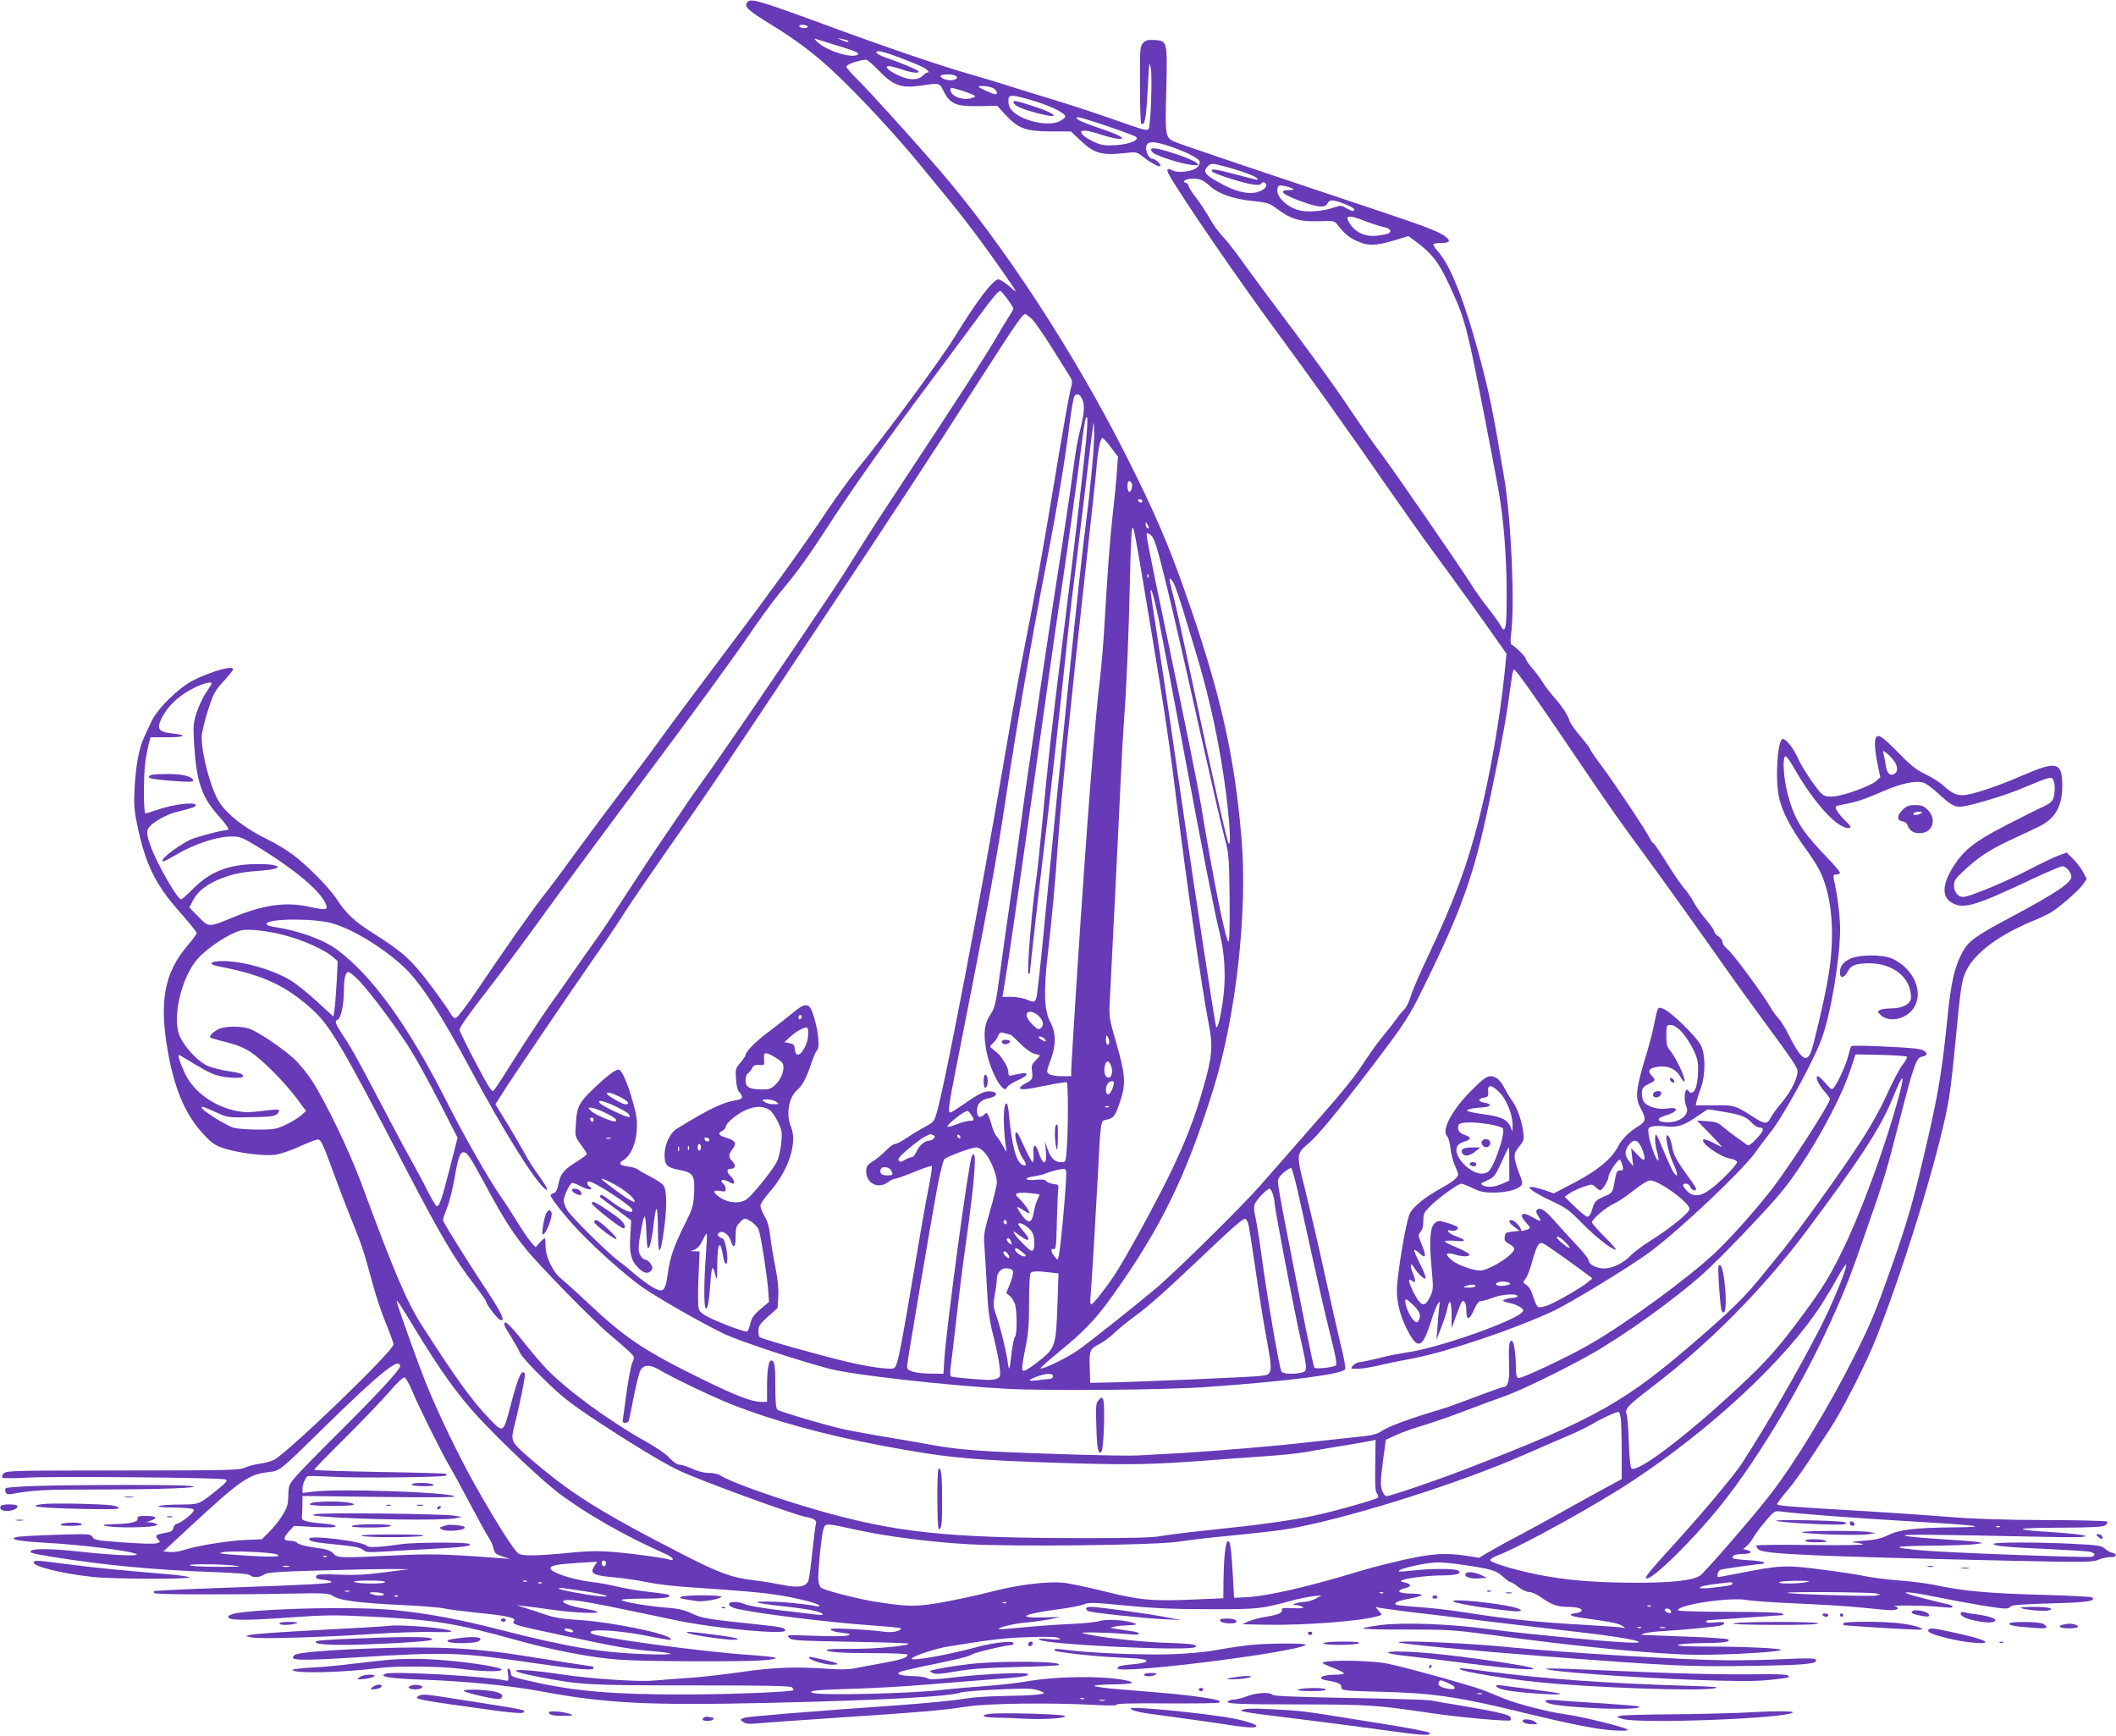 <?xml version="1.0" standalone="no"?>
<!DOCTYPE svg PUBLIC "-//W3C//DTD SVG 20010904//EN"
 "http://www.w3.org/TR/2001/REC-SVG-20010904/DTD/svg10.dtd">
<svg version="1.0" xmlns="http://www.w3.org/2000/svg"
 width="1280pt" height="1050pt" viewBox="0 0 1280 1050"
 preserveAspectRatio="xMidYMid meet">
<g transform="translate(0,1050) scale(0.1,-0.1)"
fill="#673ab7" stroke="none">
<path d="M4521 10487 c-22 -27 2 -49 142 -135 156 -95 277 -187 399 -304 149
-142 366 -376 498 -538 70 -85 155 -189 189 -230 91 -112 187 -239 293 -390
121 -172 121 -173 64 -122 -27 23 -57 42 -67 42 -31 0 -130 -130 -259 -340
-88 -144 -429 -607 -603 -819 -38 -47 -114 -153 -170 -235 -163 -245 -352
-506 -752 -1036 -89 -118 -209 -280 -267 -360 -57 -80 -167 -226 -243 -325
-75 -99 -196 -261 -268 -360 -72 -99 -152 -207 -179 -240 -59 -72 -250 -344
-408 -579 -63 -94 -123 -172 -132 -174 -11 -2 -23 8 -33 28 -9 17 -63 94 -120
170 -115 153 -169 202 -345 313 -114 72 -167 121 -224 209 -46 70 -172 198
-263 267 -37 28 -106 70 -152 92 -135 65 -247 151 -296 229 -50 79 -105 285
-105 392 0 22 16 92 36 155 34 106 41 121 95 180 33 36 59 69 59 74 0 26 -128
-10 -242 -67 -87 -44 -215 -170 -251 -246 -14 -29 -34 -74 -46 -99 -30 -64
-50 -173 -57 -309 -5 -95 -2 -133 15 -215 49 -239 110 -365 256 -529 58 -66
105 -124 105 -130 0 -6 -25 -40 -56 -76 -140 -165 -172 -338 -119 -639 43
-240 109 -391 226 -513 46 -47 64 -59 122 -77 88 -27 237 -45 302 -36 27 3 89
24 137 45 47 22 97 42 110 45 29 7 29 8 119 -235 33 -91 81 -214 106 -275 50
-122 66 -171 117 -360 19 -71 55 -179 80 -239 25 -60 46 -118 46 -129 0 -39
-639 -655 -723 -698 -18 -9 -56 -19 -86 -23 -30 -4 -70 -15 -90 -24 -33 -15
-102 -17 -738 -17 -654 0 -703 -1 -720 -17 -10 -11 -13 -21 -8 -26 6 -5 75 -5
155 0 161 9 1163 0 1193 -11 16 -6 9 -16 -48 -62 -113 -91 -108 -89 -225 -90
-147 -1 -185 -17 -45 -18 61 -1 116 -5 123 -10 10 -6 3 -17 -29 -45 -24 -20
-53 -39 -66 -42 -12 -3 -23 -15 -25 -27 -2 -17 -13 -23 -46 -29 -59 -10 -67
-16 -47 -39 16 -17 16 -18 -11 -25 -15 -4 -106 -1 -201 6 -156 11 -175 15
-184 33 -11 19 -18 19 -223 13 -116 -4 -221 -10 -234 -13 -53 -13 3 -25 154
-34 254 -14 559 -53 571 -72 7 -12 -161 -3 -353 18 -145 16 -262 19 -283 6
-20 -13 -6 -17 134 -40 308 -49 615 -78 954 -90 146 -5 226 -12 233 -19 17
-17 59 -15 86 4 18 12 77 17 330 24 169 5 361 9 427 9 l120 -1 -150 -19 c-112
-15 -182 -18 -277 -14 -87 4 -129 2 -133 -5 -10 -17 -1 -22 49 -27 25 -3 43
-9 41 -13 -6 -10 -132 -16 -659 -35 -225 -8 -412 -17 -414 -20 -3 -3 -2 -8 2
-12 9 -9 454 -10 811 -3 212 4 243 3 265 -12 46 -30 152 -44 440 -58 107 -5
213 -14 235 -19 22 -6 110 -17 195 -26 187 -18 245 -31 229 -51 -16 -19 -1
-24 296 -87 316 -68 410 -84 543 -95 163 -14 133 -25 -48 -18 -271 10 -464 43
-869 146 -255 66 -454 102 -651 121 -224 21 -726 12 -936 -17 -45 -6 -72 -19
-61 -30 16 -16 123 -16 357 1 219 16 278 17 502 6 379 -18 516 -40 878 -141
225 -63 473 -110 634 -120 163 -11 741 -13 864 -3 46 3 79 10 75 14 -5 5 -80
13 -168 19 -292 20 -922 106 -949 130 -33 30 156 21 341 -16 138 -27 152 -29
137 -14 -32 32 -364 99 -544 110 -103 6 -153 14 -210 33 -41 14 -97 33 -125
41 l-50 16 45 -5 c25 -2 90 -11 145 -19 221 -32 412 -29 221 3 -161 28 -179
69 -20 45 79 -12 174 -31 573 -115 231 -49 661 -89 661 -62 0 17 -20 21 -177
38 -292 30 -326 36 -388 65 -45 21 -82 30 -150 35 -107 8 -251 32 -274 45 -10
6 34 9 131 10 130 0 176 7 150 24 -4 2 -55 10 -112 16 -58 6 -143 20 -190 31
-47 12 -118 25 -158 29 -120 15 -252 58 -252 84 0 17 42 24 179 33 l104 6 -18
-27 c-29 -44 -7 -56 116 -67 57 -5 147 -18 199 -29 52 -11 163 -25 245 -30
344 -24 434 -31 534 -46 119 -17 258 -51 267 -66 3 -5 -5 -7 -18 -4 -43 10
-182 25 -248 27 -160 5 -145 -6 36 -26 76 -8 163 -20 192 -27 67 -14 82 -33
21 -25 -24 3 -125 15 -224 27 -99 12 -193 28 -209 36 -16 8 -44 14 -63 14 -46
0 -44 -26 5 -39 98 -27 569 -86 825 -103 97 -7 177 -15 177 -18 0 -17 -56 -28
-105 -20 -30 5 -117 12 -192 16 -106 5 -135 4 -127 -5 6 -7 37 -15 69 -18 51
-5 55 -8 34 -16 -14 -5 -96 -6 -199 -2 -169 6 -174 6 -157 -12 16 -16 47 -18
367 -24 193 -3 352 -8 355 -11 13 -13 -202 -33 -342 -32 -84 1 -153 -2 -153
-6 0 -14 93 -20 291 -20 121 0 199 -4 199 -10 0 -17 -35 -29 -146 -49 -60 -11
-136 -25 -169 -32 -41 -8 -96 -9 -175 -3 -187 13 -323 8 -515 -20 -99 -14
-243 -31 -320 -36 -77 -5 -174 -13 -215 -16 -95 -8 -373 11 -550 37 -286 43
-385 32 -139 -15 250 -48 290 -51 921 -51 460 0 600 -3 609 -12 7 -7 11 -15 8
-17 -11 -11 -401 -26 -666 -26 -420 0 -649 19 -900 75 -139 31 -143 33 -143
55 0 11 -5 22 -12 26 -8 5 -9 -5 -5 -34 5 -39 4 -42 -16 -37 -112 25 -680 57
-723 41 -48 -18 17 -29 238 -37 249 -9 526 -37 701 -70 389 -73 652 -86 1367
-70 667 15 1105 38 1167 62 33 12 386 30 438 22 22 -3 49 -11 60 -17 17 -9 12
-12 -35 -17 -30 -4 -118 -7 -195 -8 -77 -1 -180 -7 -230 -15 -86 -14 -236 -28
-410 -41 -519 -36 -912 -68 -933 -76 -27 -10 -27 -11 -7 -25 14 -11 34 -14 70
-10 28 3 255 19 505 36 516 34 618 43 780 67 128 20 510 24 768 10 95 -5 142
-5 138 2 -4 6 100 9 304 7 171 -1 313 1 316 5 8 13 -10 18 -112 33 -96 14
-164 21 -491 47 -84 7 -153 16 -153 21 0 4 46 8 103 9 142 1 164 12 57 30
-134 22 -389 18 -545 -8 -71 -13 -200 -27 -285 -33 -85 -6 -189 -15 -230 -20
-180 -24 -761 -38 -805 -20 -32 13 26 18 255 25 113 3 309 14 435 25 127 10
295 24 375 30 195 14 240 20 240 32 0 15 -258 4 -445 -18 -115 -14 -151 -15
-166 -6 -10 7 -47 12 -81 13 -72 1 -109 11 -88 24 7 4 63 18 124 31 244 50
295 63 317 77 19 12 211 57 243 57 3 0 6 5 6 11 0 16 -121 3 -213 -22 -190
-52 -423 -92 -401 -70 16 17 145 59 217 71 272 44 351 53 493 57 114 4 167 2
180 -6 15 -10 3 -11 -56 -6 -48 4 -71 3 -65 -3 31 -30 919 -72 946 -45 16 16
-22 21 -210 27 -143 6 -385 34 -470 56 -38 10 170 5 282 -6 73 -8 78 11 5 20
-29 4 -69 10 -88 13 l-35 7 30 7 c17 4 55 7 85 8 45 2 51 4 32 12 -49 19 -165
27 -207 14 -22 -7 -107 -16 -190 -19 -82 -4 -211 -13 -285 -21 -74 -7 -136
-12 -138 -10 -10 9 94 35 163 40 44 4 109 13 145 20 l65 14 -107 -3 c-168 -4
-117 22 98 50 65 8 133 22 151 29 30 13 60 12 251 -7 164 -16 286 -22 502 -22
298 -1 315 1 505 52 39 11 95 22 125 26 l55 6 -35 -20 c-19 -10 -51 -20 -70
-20 -19 -1 -44 -5 -55 -10 -18 -8 -18 -9 5 -9 14 -1 32 -6 40 -12 11 -7 -5 -9
-58 -7 -55 3 -71 1 -68 -9 7 -18 -21 -31 -96 -43 -36 -5 -83 -18 -104 -27
l-39 -18 135 -3 c241 -5 592 22 692 54 19 6 19 7 -4 32 -17 19 -19 24 -6 19 9
-3 95 -15 190 -27 95 -11 337 -40 538 -65 201 -24 430 -51 510 -60 287 -32
454 -70 260 -60 -163 9 -605 52 -820 80 -241 32 -506 42 -650 26 -58 -7 -109
-16 -114 -21 -5 -5 112 -8 260 -7 250 0 285 -2 504 -31 541 -74 1042 -122
1270 -122 188 0 481 17 493 29 10 10 -214 21 -452 21 -124 0 -181 4 -171 10 8
5 74 10 145 11 130 0 181 8 157 23 -7 4 -119 12 -250 16 -130 5 -246 10 -257
10 l-20 1 20 8 c11 5 67 12 125 15 139 9 310 26 338 33 12 3 22 10 22 15 0 7
-20 8 -55 4 -35 -4 -55 -2 -55 4 0 5 8 10 18 10 9 0 112 7 227 15 116 8 215
15 220 15 6 0 3 5 -5 10 -9 6 -141 10 -322 10 -170 0 -308 4 -308 9 0 35 321
82 422 62 29 -6 168 -15 308 -21 140 -6 315 -17 388 -25 74 -8 151 -15 173
-15 40 0 53 15 22 23 -33 8 191 6 267 -3 41 -4 77 -6 79 -4 8 8 -8 17 -46 24
-21 5 -87 21 -148 37 -152 39 -94 42 91 4 189 -38 382 -71 422 -71 17 0 32 5
34 12 3 9 70 14 242 19 225 6 275 13 252 36 -4 4 -127 11 -274 15 -350 9 -499
22 -687 62 -38 8 -133 20 -210 26 -77 6 -167 18 -200 25 -33 8 -150 26 -260
40 -222 29 -255 28 -502 -21 -68 -13 -125 -24 -128 -24 -13 0 -3 39 12 44 14
6 229 36 256 36 4 0 7 4 7 9 0 4 -41 11 -90 13 -50 3 -93 8 -96 11 -15 14 12
27 57 27 51 0 66 13 27 24 l-23 6 21 18 c11 9 31 34 43 56 12 21 45 65 74 98
52 60 52 60 97 54 113 -14 414 -37 736 -56 461 -27 537 -37 304 -39 -231 -2
-334 -14 -398 -47 -40 -20 -73 -28 -149 -34 -54 -4 -82 -8 -63 -10 19 -1 46
-6 60 -11 15 -5 -108 -7 -307 -5 -183 3 -335 1 -338 -3 -2 -5 3 -15 13 -24 31
-28 326 -41 1528 -68 454 -10 494 -9 530 7 22 9 54 16 72 15 37 -2 42 21 6 27
-10 2 -29 13 -41 24 -20 18 -42 22 -185 29 -221 11 -488 11 -488 0 0 -12 74
-20 325 -31 121 -6 235 -13 253 -16 34 -7 42 -21 16 -31 -19 -7 -859 24 -1019
38 -208 18 -195 27 40 29 121 1 243 5 270 9 l50 7 -35 7 c-19 3 -118 11 -221
17 -102 6 -198 15 -215 20 -29 10 158 8 821 -6 204 -5 277 -3 270 5 -6 6 -85
15 -185 22 -269 16 -258 27 31 28 203 1 259 4 275 15 10 8 15 18 11 22 -4 4
-173 9 -375 9 -244 1 -434 7 -567 18 -110 9 -353 26 -540 37 -459 27 -515 31
-515 42 0 4 27 41 61 81 34 39 90 117 126 172 36 55 94 143 129 195 77 116
224 405 283 555 189 480 406 1202 445 1480 9 61 25 207 36 325 31 328 37 364
66 422 54 107 198 213 403 298 40 16 90 40 110 52 52 33 166 132 192 169 l22
32 -22 42 c-12 23 -40 59 -61 80 l-39 38 -48 -18 c-26 -9 -111 -50 -188 -90
-130 -67 -313 -144 -377 -159 -37 -9 -68 22 -68 68 0 27 9 42 53 83 89 84 159
131 283 189 65 30 142 67 170 80 106 50 148 122 149 250 0 146 -33 154 -246
61 -149 -65 -306 -117 -355 -117 -42 0 -66 11 -121 60 -22 20 -72 51 -110 69
-54 26 -88 54 -165 133 -106 109 -130 120 -136 58 -2 -19 4 -75 14 -124 l18
-88 -26 -23 c-33 -29 -188 -86 -250 -92 -34 -4 -55 -1 -72 10 -28 19 -125 161
-153 227 -23 52 -69 110 -88 110 -32 0 -48 -236 -24 -352 17 -81 69 -182 148
-293 89 -122 115 -172 141 -267 41 -154 43 -344 4 -558 -24 -132 -84 -387
-100 -425 -28 -67 -61 -40 -137 111 -19 38 -46 80 -59 94 -13 14 -35 43 -47
65 -47 82 -232 332 -261 353 -16 13 -30 31 -30 42 0 11 -11 27 -25 36 -14 9
-25 22 -25 29 0 8 -22 40 -50 72 -27 32 -62 81 -76 108 -15 28 -41 66 -59 85
-17 20 -64 88 -104 153 -40 64 -76 117 -80 117 -4 0 -13 12 -20 27 -19 42
-217 339 -292 439 -38 50 -69 95 -69 101 0 5 -27 40 -59 78 -33 38 -62 80 -66
93 -8 33 -47 92 -98 149 -24 27 -54 67 -67 89 -13 21 -41 59 -62 83 -21 24
-38 49 -38 56 0 12 -67 78 -87 86 -6 3 -7 27 -2 64 23 184 1 683 -41 939 -70
418 -91 522 -157 764 -83 307 -166 517 -236 600 -21 24 -37 48 -37 53 0 5 20
9 44 9 51 0 63 11 38 32 -34 31 -109 61 -350 142 -961 321 -1278 429 -1303
441 -50 26 -51 37 -44 308 7 299 7 300 -71 305 -41 2 -54 -1 -70 -19 -18 -20
-19 -37 -18 -250 0 -125 3 -232 7 -236 20 -19 30 28 38 174 11 211 10 203 20
163 8 -34 4 -250 -7 -339 -7 -52 18 -56 -254 39 -113 39 -263 88 -335 109 -71
22 -179 55 -240 74 -60 20 -173 54 -250 76 -190 54 -515 165 -924 316 -367
134 -409 146 -430 122z m364 -147 c3 -6 -5 -10 -19 -10 -14 0 -28 5 -31 10 -3
6 5 10 19 10 14 0 28 -4 31 -10z m145 -105 c152 -46 175 -56 156 -67 -38 -21
-178 23 -236 73 -19 17 -28 28 -20 25 8 -2 53 -17 100 -31z m99 19 c12 -12 -8
-10 -34 2 l-30 14 30 -6 c16 -3 32 -8 34 -10z m304 -99 c133 -51 166 -66 179
-82 6 -8 7 -13 2 -11 -5 2 -19 -7 -31 -19 -30 -30 -83 -30 -148 1 -60 27 -89
56 -58 56 11 0 46 -9 78 -20 61 -21 110 -26 101 -11 -6 9 -91 45 -193 81 -63
22 -81 40 -43 40 11 0 62 -16 113 -35z m-115 -84 c86 -89 135 -106 251 -89
119 17 113 19 141 -37 37 -74 75 -90 214 -87 l108 2 50 -54 c75 -83 125 -101
274 -101 l122 0 56 -53 c85 -81 129 -93 271 -78 70 8 70 8 117 -28 46 -36 98
-61 98 -49 0 14 -34 43 -50 43 -22 0 -44 51 -35 79 9 29 48 27 141 -4 95 -32
173 -71 181 -91 3 -9 -3 -25 -15 -36 -25 -26 -117 -37 -151 -18 -32 17 -38 5
-16 -33 82 -143 434 -655 665 -967 165 -223 453 -627 655 -920 82 -118 207
-295 279 -393 125 -169 308 -423 397 -552 l42 -59 -12 -121 c-28 -274 -88
-615 -151 -866 -75 -297 -149 -497 -313 -846 -48 -100 -94 -207 -103 -239 -9
-31 -26 -67 -38 -78 -12 -12 -33 -37 -46 -56 -13 -19 -48 -64 -78 -100 -30
-35 -79 -103 -110 -150 -69 -107 -131 -184 -357 -440 -99 -113 -223 -255 -276
-315 -111 -127 -505 -516 -629 -622 -121 -102 -392 -318 -477 -379 -66 -47
-219 -121 -229 -111 -3 2 52 51 121 107 150 123 214 191 322 342 286 402 439
715 602 1238 137 437 209 1074 171 1520 -43 511 -132 896 -345 1500 -102 290
-184 478 -351 810 -314 624 -747 1286 -1130 1730 -166 192 -425 478 -498 550
-36 35 -66 70 -66 76 0 14 69 39 118 43 8 0 44 -30 80 -68z m456 -27 c23 -9
20 -21 -8 -28 -28 -7 -76 8 -76 24 0 11 59 14 84 4z m231 -76 c24 -11 35 -38
16 -38 -14 0 -101 39 -101 45 0 9 59 5 85 -7z m-194 -14 c30 -9 63 -21 74 -27
19 -10 19 -10 0 -18 -54 -21 -135 7 -135 47 0 17 -5 17 61 -2z m458 -69 c105
-34 174 -70 175 -90 1 -5 -15 -18 -34 -28 -67 -35 -230 1 -288 64 -14 14 -22
36 -22 56 0 30 3 33 30 33 17 0 79 -16 139 -35z m435 -150 c88 -30 163 -58
169 -64 19 -19 -43 -44 -122 -49 -64 -4 -86 -1 -127 17 -50 22 -84 48 -84 63
0 14 43 9 123 -17 43 -14 90 -25 105 -25 26 1 26 1 8 15 -10 8 -67 30 -126 50
-59 20 -116 42 -126 50 -19 14 -18 14 1 15 11 0 92 -25 179 -55z m716 -245
c123 -34 199 -65 187 -77 -2 -2 -63 13 -136 33 -123 33 -158 37 -135 14 13
-13 183 -67 238 -75 35 -6 50 -4 56 5 4 7 13 9 19 6 22 -14 10 -37 -26 -52
-54 -23 -129 -11 -221 37 -112 58 -130 79 -96 113 20 20 24 20 114 -4z m-147
-81 c12 -6 33 -22 47 -35 49 -45 137 -77 250 -89 100 -10 108 -13 160 -52 79
-59 135 -75 248 -71 90 3 95 2 113 -22 43 -55 66 -74 117 -98 68 -31 110 -30
223 3 l89 27 48 -36 c94 -69 136 -124 197 -256 75 -162 90 -206 130 -380 28
-123 123 -608 171 -873 29 -164 47 -386 48 -599 1 -231 -6 -271 -38 -210 -9
17 -43 64 -76 106 -33 42 -74 99 -92 128 -53 87 -486 716 -560 813 -38 50
-115 160 -172 245 -95 143 -245 351 -514 708 -59 79 -133 181 -165 225 -32 45
-77 102 -101 127 -24 25 -60 74 -79 110 -20 36 -57 92 -82 124 -25 32 -45 64
-45 71 0 7 -8 16 -17 19 -15 6 -15 8 -3 16 21 13 77 12 103 -1z m547 -50 c11
-6 4 -8 -22 -9 -74 0 -34 -32 96 -76 87 -30 122 -31 137 -3 13 25 40 22 120
-12 33 -14 47 -25 40 -32 -6 -6 -21 -2 -44 12 -33 20 -37 20 -77 6 -58 -20
-138 -29 -193 -21 -84 13 -163 86 -149 138 4 17 10 19 41 13 20 -4 43 -11 51
-16z m442 -198 c40 -15 90 -31 111 -35 38 -7 50 -29 21 -40 -9 -3 -39 -9 -68
-12 -62 -7 -121 17 -155 65 -43 60 -19 66 91 22z m-2168 -470 c20 -27 36 -53
36 -58 0 -4 -12 -26 -26 -47 -14 -21 -51 -81 -81 -134 -57 -98 -228 -363 -558
-862 -100 -151 -222 -339 -271 -418 -49 -79 -121 -192 -160 -250 -316 -472
-689 -1017 -791 -1157 -40 -55 -85 -119 -100 -143 -16 -23 -70 -104 -122 -180
-52 -75 -154 -229 -227 -342 -73 -113 -145 -222 -161 -244 -15 -21 -68 -96
-118 -167 -49 -71 -133 -191 -187 -266 -53 -76 -149 -221 -213 -323 -64 -102
-122 -191 -129 -198 -10 -11 -31 22 -109 171 -54 102 -97 190 -97 196 0 18 49
87 180 256 65 83 212 281 327 440 115 160 411 560 658 890 247 330 504 683
572 784 69 102 159 225 200 275 107 127 170 215 288 397 143 222 360 529 640
903 132 177 264 355 294 396 58 80 100 130 112 130 4 0 23 -22 43 -49z m150
-123 c18 -18 72 -97 122 -176 49 -79 97 -155 106 -170 16 -25 16 -33 3 -82 -8
-30 -51 -273 -95 -540 -79 -474 -112 -657 -204 -1125 -24 -126 -72 -394 -106
-595 -129 -766 -355 -1951 -405 -2116 -13 -46 -20 -54 -67 -79 -29 -15 -79
-45 -110 -66 -32 -22 -65 -39 -74 -39 -10 0 -34 -18 -54 -39 -21 -22 -56 -51
-79 -65 -36 -23 -41 -31 -41 -63 0 -73 75 -108 133 -63 14 11 33 20 42 20 9 0
61 19 116 41 55 23 102 39 106 35 3 -3 -6 -63 -20 -133 -15 -71 -56 -306 -92
-523 -68 -405 -90 -521 -107 -554 -9 -17 -18 -18 -82 -12 -39 3 -129 19 -201
36 -157 36 -526 140 -539 151 -5 4 -9 23 -8 41 0 27 11 42 58 84 l58 52 4 69
c3 45 -3 105 -17 174 -12 58 -26 142 -31 187 -6 57 -17 95 -35 125 -14 24 -25
53 -25 64 0 11 25 48 55 82 114 128 170 298 130 394 -32 76 -14 180 38 224 31
27 57 75 86 165 13 37 27 70 32 73 22 14 8 135 -27 233 -22 58 -47 56 -126
-11 -35 -29 -97 -78 -139 -109 -76 -56 -139 -120 -139 -140 0 -5 -14 -26 -31
-46 -29 -33 -31 -39 -27 -98 2 -41 10 -70 21 -82 26 -28 21 -40 -20 -47 -83
-14 -158 -50 -358 -172 -42 -26 -75 -95 -75 -160 0 -59 15 -75 80 -88 97 -18
105 -31 98 -153 -4 -67 -11 -89 -53 -172 -67 -134 -92 -204 -105 -301 -15
-108 -26 -120 -82 -91 -24 12 -71 46 -105 74 -33 29 -82 69 -108 88 -67 49
-288 268 -314 310 -11 19 -21 45 -21 58 0 24 33 97 49 106 5 3 29 -6 55 -20
45 -25 85 -25 50 0 -10 8 -14 18 -10 25 6 9 24 3 64 -20 84 -47 200 -128 206
-145 13 -35 -59 -5 -139 58 -28 23 -51 35 -53 28 -2 -6 -2 -12 -1 -13 2 -2 45
-33 96 -71 l91 -68 -5 -92 c-7 -107 4 -152 49 -196 33 -33 59 -38 78 -15 10
12 9 20 -4 40 -9 14 -23 25 -31 25 -8 0 -22 11 -30 24 -17 26 -16 57 7 176 17
89 23 82 28 -35 4 -97 7 -107 18 -87 7 13 18 67 24 120 16 149 27 144 28 -13
0 -164 13 -170 35 -15 20 141 20 249 -1 278 -8 12 -43 36 -77 53 -34 17 -69
37 -77 44 -8 7 -36 16 -62 19 -54 8 -59 18 -22 42 61 40 93 174 69 283 -33
141 -80 261 -103 261 -20 0 -72 -39 -150 -114 -89 -85 -102 -109 -108 -208 -6
-83 -6 -83 30 -132 20 -27 36 -53 36 -57 0 -4 -24 -22 -52 -40 -86 -53 -106
-76 -119 -137 -8 -39 -16 -56 -30 -59 -10 -3 -19 -9 -19 -13 0 -16 93 -133
168 -212 111 -117 295 -280 387 -344 101 -70 370 -223 500 -285 93 -43 458
-164 637 -210 146 -37 709 -100 1068 -120 240 -13 968 -7 1210 11 495 35 826
78 837 108 4 8 -8 73 -26 144 -17 71 -63 272 -101 446 -38 174 -91 399 -116
500 -53 208 -53 214 21 275 58 49 172 187 377 456 211 277 229 305 327 505
227 463 299 669 391 1110 86 410 99 484 136 754 3 23 9 42 13 42 11 0 129
-167 381 -540 204 -301 246 -361 422 -600 89 -121 357 -495 465 -650 40 -58
143 -201 229 -318 225 -307 224 -305 215 -344 -12 -51 -46 -111 -99 -175 -27
-32 -55 -71 -63 -88 -18 -36 -36 -35 -99 6 -116 74 -116 74 -238 73 l-114 0 5
25 c3 14 15 51 26 81 28 77 29 198 0 256 -24 51 -184 207 -228 222 -35 12 -32
17 -56 -99 -8 -42 -33 -137 -56 -210 -54 -182 -58 -230 -25 -292 35 -65 33
-81 -11 -108 -56 -33 -102 -79 -125 -124 -38 -74 -124 -145 -261 -217 l-128
-67 -56 20 c-31 10 -66 19 -77 19 -20 -1 -20 -2 4 -22 14 -11 68 -41 120 -65
84 -39 105 -55 180 -132 78 -80 180 -161 205 -161 5 0 -25 35 -68 78 -42 42
-77 82 -77 88 0 19 88 94 133 113 23 10 77 46 119 80 43 34 86 61 99 61 54 0
239 -134 239 -173 0 -22 -116 -117 -233 -190 -50 -32 -106 -73 -123 -92 -42
-45 -110 -78 -161 -78 -46 0 -93 25 -93 49 0 9 -33 51 -73 93 -40 42 -99 106
-131 143 -59 68 -90 88 -108 70 -8 -8 -6 -19 6 -36 25 -38 20 -40 -34 -9 -36
20 -52 25 -60 17 -9 -9 -3 -21 20 -48 29 -32 30 -36 13 -42 -39 -13 -43 -13
-43 -2 0 16 -41 58 -57 58 -22 0 -15 -18 18 -42 l31 -23 -44 -5 c-38 -4 -43
-8 -46 -32 -3 -21 3 -30 27 -43 17 -8 31 -22 31 -29 0 -31 -121 -113 -192
-130 -37 -9 -146 27 -188 63 -42 35 -34 48 19 33 51 -16 94 -15 89 1 -3 6 -37
25 -76 41 -40 16 -72 32 -72 37 0 5 28 6 63 3 69 -7 71 5 3 28 -39 13 -68 46
-30 34 24 -7 53 9 39 23 -6 5 -33 16 -62 24 -48 15 -54 14 -73 -1 -30 -24 -36
-107 -20 -271 11 -127 11 -133 -10 -177 -32 -65 -55 -58 -99 28 -34 67 -36 93
-6 68 20 -17 20 5 -1 55 -16 39 -10 63 8 31 20 -36 65 -79 71 -69 4 6 -11 45
-33 88 -22 43 -38 81 -35 83 3 3 15 -4 28 -16 43 -41 48 -24 15 55 -20 49 -20
54 -5 71 11 12 17 36 17 67 0 45 4 52 49 96 52 50 163 129 181 129 6 0 37 -12
68 -27 47 -23 70 -27 132 -27 79 1 147 20 164 46 7 11 3 30 -12 65 -12 28 -24
68 -28 89 -5 34 -1 44 26 79 29 36 31 43 24 89 -9 69 -38 149 -67 188 -14 18
-32 49 -42 68 -27 55 -55 80 -88 80 -25 0 -47 -17 -122 -92 -114 -116 -176
-235 -142 -270 8 -7 17 -40 21 -72 3 -33 15 -79 26 -104 11 -24 20 -50 20 -57
0 -18 -38 -48 -112 -88 -90 -50 -160 -107 -180 -148 -23 -44 -78 -377 -78
-468 0 -81 25 -168 74 -257 56 -100 84 -83 135 81 12 39 28 81 37 95 15 24 15
23 9 -25 -3 -27 -8 -81 -10 -120 l-6 -70 30 77 c16 42 33 92 36 112 13 66 25
48 26 -36 l0 -83 28 78 c16 43 31 80 34 83 14 14 27 -11 27 -51 0 -64 17 -64
45 -1 18 41 30 56 45 56 10 0 42 9 70 20 53 21 150 27 150 10 0 -5 -12 -10
-27 -11 -16 0 -37 -4 -48 -9 -22 -9 -16 -13 39 -25 15 -3 39 -13 52 -22 20
-13 22 -18 12 -30 -46 -55 -513 -219 -698 -244 -41 -6 -119 -21 -172 -35 -53
-13 -105 -24 -116 -24 -10 0 -27 -9 -37 -20 -18 -20 -17 -20 26 -20 24 0 80 9
124 19 44 11 142 31 217 45 203 39 609 176 843 285 108 51 470 272 586 358
183 136 558 491 638 603 25 36 65 88 88 117 79 98 263 433 313 571 56 153 112
492 111 667 -1 79 -14 188 -37 293 -6 28 -4 32 15 32 11 0 21 5 21 11 0 6 -33
46 -74 88 -157 163 -201 233 -241 384 -25 93 -34 220 -16 232 6 3 29 -27 51
-67 126 -221 272 -379 338 -366 12 2 7 13 -25 43 -44 43 -68 81 -55 88 4 3 25
8 47 12 70 12 128 31 239 80 107 46 189 64 240 51 14 -3 51 -30 83 -59 79 -73
102 -87 139 -87 44 0 252 61 360 105 182 75 185 77 200 64 17 -14 18 -95 1
-127 -7 -14 -35 -33 -64 -45 -28 -12 -128 -62 -222 -111 -187 -97 -250 -146
-315 -248 -69 -109 -71 -186 -5 -221 69 -37 142 -15 474 142 94 44 180 81 191
81 22 0 54 -38 54 -63 0 -37 -91 -98 -370 -247 -212 -113 -253 -143 -289 -210
-49 -92 -69 -182 -91 -400 -32 -315 -53 -445 -125 -757 -81 -349 -112 -457
-205 -723 -106 -301 -133 -366 -236 -570 -150 -299 -363 -649 -509 -835 -106
-137 -395 -469 -421 -486 -46 -30 -177 -44 -399 -43 -244 1 -411 15 -582 49
-134 27 -279 70 -288 86 -4 5 13 17 37 27 151 58 600 306 828 457 476 315 921
730 1136 1060 28 44 74 120 100 168 27 49 50 84 52 77 7 -19 -87 -246 -161
-389 -130 -253 -319 -580 -472 -816 -43 -66 -225 -284 -389 -465 -173 -190
-200 -224 -187 -228 34 -11 278 228 448 439 244 305 517 768 703 1194 67 154
87 205 177 465 114 327 119 343 204 674 83 326 102 379 134 384 34 6 38 19 13
36 -19 12 -70 18 -229 25 -112 6 -207 7 -210 3 -4 -4 -11 -28 -17 -53 -13 -53
-62 -165 -86 -194 -16 -20 -17 -19 -53 23 -21 23 -41 42 -45 42 -20 0 -4 -40
32 -84 22 -26 40 -51 40 -54 0 -26 -241 -401 -347 -539 -99 -128 -246 -294
-345 -388 -160 -152 -541 -431 -763 -558 -134 -77 -415 -209 -430 -203 -10 4
-15 20 -15 54 0 94 -12 172 -26 172 -16 0 -19 -34 -15 -156 3 -84 -8 -124 -34
-124 -8 0 -83 -27 -167 -59 -84 -32 -180 -67 -213 -76 -175 -52 -310 -101
-350 -127 -39 -26 -58 -31 -182 -43 -76 -8 -196 -21 -268 -29 -183 -22 -557
-53 -775 -66 -102 -5 -216 -12 -255 -14 -82 -5 -580 9 -880 24 -150 8 -256 19
-370 40 -88 16 -232 41 -320 55 -88 15 -196 35 -240 46 -136 34 -359 101 -372
111 -9 8 -13 48 -13 138 0 134 -4 160 -25 160 -16 0 -25 -55 -25 -162 l0 -88
-35 0 c-57 0 -156 38 -363 140 -348 171 -458 245 -687 460 -66 62 -138 127
-159 144 -51 40 -96 134 -96 199 0 26 -2 47 -5 47 -3 0 -17 -12 -31 -27 l-24
-28 -31 35 c-16 19 -53 73 -81 120 -29 47 -75 119 -104 160 -70 101 -217 359
-316 555 -236 468 -456 773 -670 931 -86 63 -235 116 -391 139 -23 4 -37 11
-34 18 10 31 280 33 392 3 121 -33 302 -141 431 -259 103 -93 230 -288 413
-630 197 -368 380 -662 446 -717 30 -25 14 10 -40 85 -31 43 -65 96 -76 119
-12 22 -57 101 -101 174 l-81 132 44 70 c52 83 407 607 564 832 61 87 135 197
165 245 30 49 154 230 275 403 249 355 329 474 927 1375 444 668 660 997 967
1476 206 320 246 379 262 379 6 0 25 -15 43 -32z m307 -495 c12 -37 5 -88 -26
-213 -8 -30 -24 -127 -35 -215 -11 -88 -39 -272 -60 -410 -58 -364 -226 -1493
-250 -1685 -12 -91 -39 -289 -61 -440 -22 -151 -53 -371 -69 -489 -25 -184
-32 -218 -54 -250 -42 -60 -49 -119 -30 -225 17 -90 64 -197 100 -227 13 -11
18 -10 26 4 5 10 34 29 64 42 64 28 73 51 17 41 -21 -4 -46 -9 -55 -12 -14 -4
-18 1 -18 20 0 14 -11 42 -25 63 -27 42 -30 45 -65 73 -25 20 -25 20 -5 38 11
9 25 29 32 44 11 25 15 26 45 17 18 -5 34 -9 34 -9 1 0 26 -24 57 -54 32 -32
67 -57 86 -61 17 -3 31 -8 31 -10 0 -2 -12 -16 -26 -30 -22 -22 -26 -33 -21
-64 6 -46 2 -53 -40 -75 -18 -9 -33 -21 -33 -26 0 -15 32 -12 160 14 63 13
118 22 123 19 9 -5 9 -287 0 -400 -6 -82 -6 -83 -33 -83 -39 0 -62 22 -82 76
l-17 49 6 -62 c8 -85 -19 -85 -46 0 -18 53 -34 47 -29 -13 1 -28 -1 -50 -5
-50 -5 0 -26 39 -49 88 -44 96 -45 98 -54 89 -11 -11 18 -117 42 -153 26 -38
26 -51 0 -41 -38 15 -65 114 -82 299 -3 37 -9 70 -14 73 -22 13 -24 -144 -4
-269 5 -30 4 -30 -17 9 -12 22 -29 49 -39 60 -10 11 -24 40 -30 65 -7 25 -16
53 -22 63 -9 18 -11 18 -28 2 -25 -22 -40 -11 -40 29 0 40 23 63 76 74 48 10
53 36 7 40 -37 4 -72 -13 -167 -80 -38 -26 -73 -48 -78 -48 -15 0 -9 47 37
277 197 997 243 1249 300 1629 62 416 160 985 246 1424 64 331 113 625 138
829 11 89 25 169 31 176 17 21 38 7 51 -32z m4 -381 c-40 -357 -70 -612 -130
-1092 -64 -511 -86 -709 -120 -1075 -14 -148 -30 -297 -35 -330 -27 -178 -61
-585 -48 -585 5 0 8 3 8 8 0 15 61 553 80 707 31 247 107 928 140 1246 16 157
34 317 40 356 5 38 34 279 65 534 30 255 57 471 59 479 2 8 4 -17 5 -56 1 -82
-21 -322 -49 -539 -36 -271 -155 -1428 -246 -2374 -25 -267 -50 -495 -55 -508
-10 -27 -15 -28 -62 -8 -20 8 -60 15 -90 15 l-53 0 22 135 c20 116 128 869
273 1905 22 157 51 357 65 445 28 181 98 689 121 872 8 67 18 130 22 140 17
41 14 -45 -12 -275z m165 102 l43 -57 -7 -92 c-3 -51 -15 -171 -26 -266 -18
-169 -28 -303 -50 -674 -6 -99 -17 -234 -25 -300 -32 -263 -80 -880 -140
-1803 -19 -298 -35 -558 -35 -577 l0 -35 -58 0 c-32 0 -66 6 -76 13 -16 12
-16 16 8 81 35 92 35 166 0 232 -38 70 -42 188 -15 419 24 205 45 437 61 670
16 230 80 875 160 1590 38 341 72 656 75 700 8 91 22 155 34 155 5 0 28 -25
51 -56z m125 -215 c10 -15 -4 -61 -15 -54 -13 8 -13 65 -1 65 6 0 13 -5 16
-11z m65 -109 c0 -5 -4 -10 -9 -10 -6 0 -13 5 -16 10 -3 6 1 10 9 10 9 0 16
-4 16 -10z m40 -163 c0 -5 -4 -5 -10 -2 -5 3 -10 14 -10 23 0 15 2 15 10 2 5
-8 10 -19 10 -23z m14 -622 c83 -499 113 -701 156 -1055 52 -428 154 -1133
191 -1320 28 -138 22 -204 -35 -400 -53 -184 -110 -329 -205 -523 -93 -190
-271 -513 -330 -601 -62 -92 -129 -176 -140 -176 -5 0 -7 17 -5 38 6 59 32
496 44 722 18 355 18 349 48 356 48 10 57 20 84 100 40 115 37 168 -18 360
-46 158 -46 159 -40 274 22 432 57 1133 66 1335 6 132 15 294 20 360 14 174
28 509 35 830 3 154 9 294 12 310 9 39 11 27 117 -610z m90 285 c36 -146 124
-528 195 -850 72 -322 143 -630 158 -685 26 -96 28 -111 31 -368 2 -170 -1
-266 -7 -263 -18 12 -91 372 -165 821 -21 128 -99 512 -216 1070 -96 459 -118
570 -113 578 3 5 16 -2 29 -14 18 -19 37 -81 88 -289z m-107 38 c-3 -8 -6 -5
-6 6 -1 11 2 17 5 13 3 -3 4 -12 1 -19z m158 -47 c9 -21 32 -88 50 -147 18
-60 55 -183 83 -274 62 -206 114 -427 151 -652 41 -242 65 -528 42 -488 -11
19 -107 447 -211 940 -45 212 -94 439 -110 505 -17 66 -32 128 -34 138 -7 31
11 18 29 -22z m-96 -206 c16 -82 80 -415 141 -740 136 -725 194 -1020 226
-1150 32 -131 40 -258 25 -389 -15 -122 -35 -208 -45 -186 -6 17 -120 758
-196 1285 -73 506 -105 724 -155 1047 -25 159 -45 294 -45 300 1 37 21 -33 49
-167z m-5729 -390 c0 -3 -15 -27 -33 -54 -19 -27 -44 -81 -57 -120 -21 -65
-22 -84 -16 -186 13 -228 44 -323 146 -438 51 -57 70 -86 58 -87 -38 -2 -196
-44 -229 -60 -92 -47 -194 -130 -159 -130 5 0 35 16 67 35 117 69 252 115 344
115 49 0 65 -6 140 -51 244 -148 409 -287 433 -366 9 -28 -8 -29 -104 -8 -139
31 -276 12 -455 -62 -156 -64 -150 -64 -215 2 l-55 56 25 47 c29 54 89 99 178
132 68 26 126 36 245 45 139 11 101 41 -48 38 -167 -3 -275 -46 -380 -152 -33
-34 -64 -61 -70 -61 -22 0 -151 225 -185 325 -31 90 -28 104 34 147 29 20 79
44 112 53 32 8 76 20 97 26 23 6 35 14 31 21 -11 17 -132 3 -218 -26 -42 -14
-81 -26 -86 -26 -12 0 -13 219 -1 310 5 36 14 84 20 108 l12 42 100 0 c107 0
126 13 34 23 -88 9 -100 28 -65 97 29 56 73 103 135 145 71 47 165 81 165 60z
m10180 -472 c23 -34 21 -67 -7 -77 -25 -10 -40 11 -47 62 -4 26 -10 55 -13 66
-5 18 -5 18 20 0 14 -11 35 -33 47 -51z m-9740 -1050 c107 -27 239 -86 289
-128 l34 -29 -6 -121 c-4 -66 -9 -141 -13 -167 l-7 -47 -101 92 c-55 51 -128
109 -162 129 -77 47 -216 94 -323 108 -133 18 -212 -7 -93 -29 253 -48 395
-115 555 -261 105 -97 180 -224 557 -950 220 -422 300 -558 429 -724 33 -43
61 -83 61 -88 0 -16 68 -105 85 -112 33 -12 12 36 -63 151 -147 222 -282 440
-282 453 0 7 11 42 25 76 14 35 34 115 45 179 21 122 32 155 54 155 22 0 41
-28 136 -205 108 -199 155 -273 237 -375 79 -100 409 -437 514 -525 45 -38 98
-84 116 -101 33 -32 33 -32 17 -69 -8 -21 -24 -105 -35 -187 -11 -82 -21 -155
-22 -161 -4 -19 31 -19 37 0 3 10 17 76 30 146 14 70 31 139 38 154 18 38 57
41 111 10 89 -53 327 -166 437 -210 259 -102 561 -185 911 -251 394 -75 549
-89 1139 -107 375 -11 496 -8 825 16 105 8 264 20 355 26 91 6 201 17 245 25
44 8 148 26 230 39 83 14 160 27 173 30 l23 6 -2 -155 c-2 -117 0 -158 11
-171 8 -9 9 -19 4 -25 -12 -11 -261 -82 -384 -108 -130 -28 -338 -57 -630 -87
-135 -14 -272 -31 -305 -38 -43 -8 -185 -12 -500 -11 -781 1 -1095 34 -1552
164 -256 72 -553 178 -607 216 -11 8 -42 14 -67 14 -29 0 -68 10 -101 25 -29
14 -64 25 -77 25 -14 0 -37 15 -60 40 -20 23 -84 67 -146 101 -222 124 -483
316 -600 440 -34 35 -87 98 -120 139 -70 90 -116 140 -127 140 -16 0 -7 -25
32 -84 21 -34 46 -77 54 -97 9 -21 68 -86 145 -161 107 -105 162 -148 318
-251 215 -142 400 -254 498 -301 120 -58 694 -268 771 -282 46 -8 67 -22 60
-40 -3 -8 -12 -80 -21 -161 -8 -82 -19 -161 -23 -178 -12 -44 -58 -53 -164
-31 -46 9 -121 22 -168 27 -131 15 -205 42 -415 149 -524 268 -703 381 -963
609 -89 78 -93 88 -71 175 33 127 69 307 64 317 -19 30 -39 -13 -85 -188 -46
-175 -44 -173 -128 -87 -105 109 -204 245 -405 559 -97 150 -169 320 -372 869
-70 190 -214 489 -297 618 -27 42 -76 102 -108 132 -75 69 -229 172 -277 185
-53 15 -137 14 -176 -2 -33 -14 -64 -44 -55 -53 3 -3 47 -16 97 -28 62 -16
110 -35 149 -61 72 -49 201 -178 275 -277 l58 -78 -28 -26 c-15 -14 -57 -39
-91 -56 -59 -28 -72 -31 -170 -31 -59 0 -126 5 -148 11 -47 14 -194 106 -194
122 0 10 12 6 113 -40 44 -19 62 -21 187 -18 116 2 142 6 157 20 9 10 14 20
10 24 -3 4 -48 1 -99 -6 -71 -9 -107 -10 -153 -1 -138 26 -261 114 -315 225
-31 66 -49 122 -34 114 142 -87 186 -111 228 -123 55 -17 156 -20 156 -6 0 15
-12 20 -91 32 -41 6 -95 20 -122 31 -56 24 -134 106 -167 174 -53 108 5 362
108 477 60 66 190 151 257 168 45 12 159 0 265 -28z m451 -274 c72 -74 254
-320 327 -443 35 -58 110 -196 167 -307 l103 -201 -48 -188 c-50 -194 -64
-235 -81 -225 -5 4 -28 43 -51 88 -22 45 -71 136 -108 202 -37 66 -123 228
-192 360 -132 253 -166 312 -223 397 -38 58 -42 73 -21 81 18 7 36 91 36 166
0 79 9 121 27 121 8 0 37 -23 64 -51z m4113 -215 c29 -30 33 -56 11 -74 -12
-10 -21 -6 -50 23 -42 42 -47 77 -11 77 13 0 35 -12 50 -26z m-1434 -3 c0 -6
-4 -13 -10 -16 -5 -3 -10 1 -10 9 0 9 5 16 10 16 6 0 10 -4 10 -9z m5321 -91
c20 -21 52 -69 70 -105 27 -55 32 -77 31 -131 0 -35 -6 -80 -12 -99 -11 -34
-32 -46 -45 -25 -22 36 -34 -49 -14 -94 24 -52 -48 -103 -133 -94 -48 5 -45
25 4 39 79 23 90 55 14 44 -56 -9 -122 10 -142 40 -8 13 -14 38 -12 57 2 27
10 36 41 51 43 20 44 23 17 52 -27 29 -12 46 45 53 60 6 104 -15 133 -66 16
-28 22 -32 22 -17 0 27 -54 140 -85 177 -21 25 -25 40 -25 94 0 63 1 64 27 64
17 0 38 -13 64 -40z m-5283 -30 c-5 -50 -39 -110 -63 -110 -8 0 -15 13 -17 32
-2 28 -8 34 -33 38 l-30 6 34 31 c40 37 91 64 104 56 5 -3 7 -27 5 -53z m1822
-32 c0 -10 -4 -18 -10 -18 -5 0 -10 15 -10 33 0 24 3 28 10 17 5 -8 10 -23 10
-32z m-390 17 c16 -19 0 -19 -26 0 -16 12 -16 14 -3 15 9 0 22 -7 29 -15z
m-1636 -108 c22 -12 44 -29 49 -38 17 -27 -2 -90 -38 -126 -29 -29 -40 -33
-83 -33 -78 0 -102 13 -102 54 0 19 6 39 14 43 7 4 19 18 25 31 10 18 19 22
44 20 31 -3 32 -2 29 35 -4 44 6 46 62 14z m6851 1 c4 -4 -7 -24 -24 -46 -18
-21 -61 -104 -97 -183 -43 -94 -101 -198 -168 -299 -125 -190 -357 -512 -457
-636 -41 -50 -99 -122 -129 -159 -96 -119 -170 -193 -350 -351 -477 -417 -643
-512 -1455 -825 -163 -63 -444 -159 -467 -159 -10 0 -21 14 -28 36 -10 29 -9
62 5 170 l18 135 66 30 c36 16 111 43 167 59 56 17 164 54 241 84 76 29 181
68 233 86 95 32 355 158 525 253 200 112 516 338 685 490 114 102 404 406 486
509 154 192 345 534 410 734 l28 86 152 -3 c84 -2 155 -7 159 -11z m-4814 -55
c14 -36 3 -75 -19 -71 -19 4 -27 37 -18 74 8 32 24 30 37 -3z m4764 -190 c-83
-307 -227 -698 -345 -938 -74 -149 -112 -211 -221 -360 -158 -216 -230 -297
-414 -468 -317 -294 -605 -511 -637 -479 -5 5 -12 74 -15 153 -2 79 -8 156
-13 171 -12 37 1 51 157 171 342 261 664 586 924 932 320 426 459 639 527 810
64 159 79 162 37 8z m-4750 70 c-13 -55 -45 -72 -45 -25 0 30 16 52 38 52 10
0 12 -7 7 -27z m2335 -40 c43 -44 80 -135 80 -196 l-1 -42 -14 33 c-18 41 -59
59 -168 73 -45 6 -86 15 -91 19 -9 9 32 18 99 22 47 3 50 21 5 28 -40 6 -42
24 -4 30 26 5 29 9 26 38 -4 44 20 42 68 -5z m-5320 -28 c51 -26 64 -45 32
-45 -18 0 -112 55 -112 65 0 12 34 3 80 -20z m946 -30 c18 -13 17 -14 -17 -15
-19 0 -44 7 -55 15 -18 13 -17 14 17 15 19 0 44 -7 55 -15z m-969 -29 c68 -33
91 -51 79 -63 -7 -7 -163 66 -177 84 -21 24 23 15 98 -21z m929 -21 c12 -8 34
-39 49 -70 25 -51 27 -62 21 -128 -4 -40 -15 -90 -26 -113 -24 -49 -144 -199
-183 -228 -38 -28 -108 -25 -159 9 -48 32 -50 49 -3 41 30 -6 35 -4 35 12 0
11 -7 25 -15 32 -24 20 -6 31 25 15 16 -8 31 -15 35 -15 13 0 3 28 -15 45 -25
23 -26 45 -1 45 30 0 35 19 12 44 -26 28 -26 40 1 76 26 36 17 51 -42 69 -44
13 -50 25 -20 41 11 6 20 16 20 23 0 24 75 85 130 106 58 22 98 21 136 -4z
m2051 19 c-3 -3 -12 -4 -19 -1 -8 3 -5 6 6 6 11 1 17 -2 13 -5z m-3051 -33
c61 -29 81 -45 67 -54 -12 -8 -126 41 -148 63 -19 20 -19 20 0 20 11 0 48 -13
81 -29z m6775 3 c104 -18 132 -29 168 -68 14 -14 32 -26 42 -26 34 0 30 -20
-15 -67 -34 -36 -48 -46 -59 -38 -7 6 -35 26 -62 45 -27 19 -64 48 -83 64 -28
25 -45 31 -96 34 l-61 4 80 -82 c44 -45 76 -81 70 -78 -5 2 -31 14 -57 28 -26
13 -51 21 -54 17 -20 -20 102 -106 164 -116 20 -3 37 -12 40 -19 4 -14 -103
-124 -167 -170 -56 -41 -102 -43 -136 -6 -30 32 -31 44 -6 44 11 0 23 -9 26
-20 6 -19 35 -29 35 -11 0 5 -24 42 -54 82 -66 91 -84 125 -92 178 -4 22 -13
49 -21 58 -27 34 -7 -86 27 -161 31 -67 34 -98 5 -60 -8 10 -36 71 -62 134
-45 107 -48 112 -51 78 -2 -20 4 -60 12 -87 8 -28 11 -51 6 -51 -12 0 -51 107
-57 157 -5 39 -4 42 22 49 15 4 54 4 87 0 68 -7 107 7 193 67 28 20 53 36 56
36 3 1 48 -6 100 -15z m-4557 -16 c22 -31 20 -38 -9 -38 -13 0 -48 -9 -76 -20
-28 -12 -54 -18 -57 -15 -9 9 98 94 120 95 4 0 14 -10 22 -22z m-2284 -34 c0
-8 -4 -12 -10 -9 -5 3 -10 10 -10 16 0 5 5 9 10 9 6 0 10 -7 10 -16z m5421
-25 c38 -7 73 -17 79 -24 20 -25 -55 -246 -91 -265 -28 -16 -61 -12 -101 13
-47 28 -88 83 -88 118 0 30 12 42 55 56 37 12 35 25 -8 39 -32 11 -44 32 -33
60 7 18 88 19 187 3z m-3367 -65 c13 -5 14 -9 5 -20 -6 -8 -19 -14 -28 -14
-27 0 -62 -30 -77 -66 -8 -19 -21 -34 -29 -34 -9 0 -27 -7 -41 -16 -18 -12
-28 -14 -36 -6 -8 8 -2 19 19 39 46 43 110 93 141 109 32 16 27 15 46 8z m166
-15 c0 -6 -4 -7 -10 -4 -5 3 -10 11 -10 16 0 6 5 7 10 4 6 -3 10 -11 10 -16z
m-2117 -6 c-7 -2 -19 -2 -25 0 -7 3 -2 5 12 5 14 0 19 -2 13 -5z m598 -8 c-1
-15 -24 -12 -29 3 -3 9 2 13 12 10 10 -1 17 -7 17 -13z m5640 -50 c11 -25 19
-54 17 -63 -3 -14 -12 -9 -43 23 l-38 40 6 -55 7 -55 -20 24 c-32 37 -35 66
-10 101 31 44 57 39 81 -15z m-5691 5 c0 -11 -4 -20 -10 -20 -5 0 -10 9 -10
20 0 11 5 20 10 20 6 0 10 -9 10 -20z m-133 -22 c-3 -7 -5 -2 -5 12 0 14 2 19
5 13 2 -7 2 -19 0 -25z m60 10 c-3 -8 -6 -5 -6 6 -1 11 2 17 5 13 3 -3 4 -12
1 -19z m1791 -22 c35 -40 72 -132 72 -179 0 -18 -19 -95 -41 -172 -37 -128
-40 -146 -34 -215 3 -41 10 -154 15 -250 7 -143 15 -197 40 -295 17 -66 33
-148 37 -182 6 -59 5 -63 -19 -73 -18 -9 -57 -9 -147 -1 -67 5 -125 12 -129
15 -5 3 -5 29 -1 58 4 29 19 159 34 288 14 129 39 327 55 440 60 425 72 607
39 547 -19 -33 -152 -1020 -166 -1224 l-6 -93 -76 1 c-42 0 -92 6 -111 12 -31
11 -35 16 -32 42 5 45 149 898 182 1074 16 85 35 161 43 169 17 17 162 71 193
71 13 1 35 -13 52 -33z m3172 -66 l0 -101 -42 -19 c-46 -21 -94 -25 -118 -10
-17 10 -17 10 33 33 34 15 44 29 80 107 22 50 42 90 44 90 2 0 3 -45 3 -100z
m685 -12 c6 -24 4 -28 -14 -28 -21 0 -23 -4 -38 -90 -7 -37 -14 -47 -38 -58
-73 -31 -79 -37 -93 -85 -8 -30 -19 -47 -29 -47 -8 0 -43 27 -76 60 l-62 60
24 18 c13 11 50 28 82 40 59 21 60 21 79 2 11 -11 25 -20 30 -20 13 0 50 60
50 81 0 24 60 113 70 103 5 -5 12 -21 15 -36z m-4425 -27 c15 -29 13 -31 -24
-31 -34 0 -47 13 -38 38 7 19 50 14 62 -7z m2455 -104 c14 -61 53 -236 86
-387 33 -151 82 -367 110 -479 40 -157 48 -205 39 -211 -20 -12 -121 -23 -129
-13 -7 7 -75 345 -181 893 -22 113 -40 217 -40 232 0 18 11 36 37 57 20 16 40
28 44 25 4 -2 19 -55 34 -117z m-1395 91 c0 -89 -35 -472 -47 -512 -5 -19 -6
-19 -24 3 -23 28 -25 53 -4 45 12 -5 15 21 18 163 3 92 6 182 8 198 4 27 1 30
-28 33 -17 2 -37 9 -43 17 -8 10 -26 12 -66 8 -68 -7 -75 13 -6 22 26 4 57 11
68 17 24 11 79 25 107 27 11 1 17 -6 17 -21z m-2739 -69 c72 -39 133 -91 128
-108 -4 -11 -94 50 -189 126 -27 22 1 14 61 -18z m3988 -60 c6 -18 11 -42 11
-54 0 -35 127 -696 160 -835 16 -69 30 -139 30 -156 0 -27 -4 -32 -31 -38 -51
-10 -106 -7 -117 7 -12 14 -91 474 -122 712 -12 88 -28 186 -35 219 -10 40
-11 66 -4 84 10 26 74 92 89 92 4 0 13 -14 19 -31z m-1411 -4 c1 -1 -4 -15
-12 -31 -8 -16 -18 -51 -23 -79 -11 -66 -32 -70 -73 -14 -16 23 -28 44 -26 47
3 2 19 -6 36 -18 17 -12 34 -20 37 -17 6 6 -45 75 -72 97 -25 21 2 30 70 23
33 -3 61 -7 63 -8z m-1743 -165 c18 -11 38 -33 44 -48 13 -32 50 -266 58 -367
l5 -70 -51 -43 c-40 -34 -54 -53 -62 -88 -6 -24 -14 -46 -18 -48 -9 -6 -130
37 -214 76 -49 23 -72 39 -79 57 -6 16 -7 88 -3 189 l7 162 -28 1 -29 1 27 9
c17 7 34 26 48 56 12 25 23 43 25 41 3 -2 0 -60 -5 -129 -12 -156 -13 -316 -1
-323 12 -8 20 40 28 152 3 50 9 92 13 92 4 0 12 -19 17 -42 9 -38 11 -31 12
64 1 134 17 155 36 46 8 -51 25 -58 25 -11 -1 47 -16 117 -27 120 -28 10 -37
23 -26 34 20 20 59 -4 73 -45 17 -54 30 -43 30 24 0 51 4 65 25 85 29 30 29
30 70 5z m3007 -16 c4 -16 23 -140 43 -274 19 -135 46 -306 60 -380 47 -260
47 -254 -38 -264 -55 -6 -751 -36 -922 -39 l-100 -2 -3 94 c-3 104 0 111 62
143 22 11 62 41 90 68 28 26 77 66 109 89 89 65 184 148 387 341 225 213 280
262 294 257 5 -2 14 -17 18 -33z m-1462 10 c0 -8 -4 -12 -10 -9 -5 3 -10 10
-10 16 0 5 5 9 10 9 6 0 10 -7 10 -16z m131 -32 c24 -21 32 -38 35 -72 3 -25
0 -52 -5 -60 -9 -12 -18 -7 -56 30 -41 40 -72 80 -62 80 2 0 18 -11 37 -25 58
-43 69 -27 20 28 -16 19 -30 37 -30 41 0 15 32 4 61 -22z m3249 -87 c44 -45
25 -45 -26 0 -24 21 -33 34 -23 35 8 0 30 -16 49 -35z m-3356 9 c9 -24 7 -28
-9 -14 -17 14 -20 30 -6 30 5 0 12 -7 15 -16z m3445 -172 l74 -55 -29 -24
c-41 -34 -191 -120 -241 -139 -23 -9 -49 -14 -57 -11 -8 3 -22 31 -31 62 -11
36 -25 61 -40 71 -24 16 -24 16 -5 42 11 15 29 63 40 107 12 44 28 88 37 97
15 17 21 14 97 -39 45 -31 114 -81 155 -111z m-3374 103 c25 -20 27 -24 11
-25 -20 0 -56 27 -56 42 0 14 14 9 45 -17z m-85 -15 c6 -11 7 -20 2 -20 -10 0
-32 21 -32 32 0 16 19 8 30 -12z m28 -103 c2 -10 -6 -43 -19 -74 l-22 -55 21
-17 c12 -9 26 -32 32 -51 13 -46 13 -183 0 -196 -6 -6 -15 -50 -21 -99 -5 -49
-11 -91 -14 -93 -2 -2 -7 18 -10 45 -10 67 -41 196 -67 271 -20 57 -21 69 -10
133 7 38 12 80 12 92 0 40 28 69 63 65 21 -2 33 -9 35 -21z m221 -4 l54 -6 -6
-181 c-10 -270 -10 -271 -136 -367 -43 -33 -68 -46 -75 -39 -6 6 -1 49 15 127
20 97 24 147 24 283 0 91 4 171 8 178 9 13 37 15 116 5z m2786 -68 c0 -5 -19
-11 -42 -13 -40 -3 -58 10 -30 22 20 8 72 2 72 -9z m-210 -15 c-3 -5 -23 -10
-43 -9 -30 0 -33 2 -17 9 28 12 67 12 60 0z m-373 -117 c38 -37 46 -65 29 -92
-8 -13 -12 -13 -27 0 -31 26 -69 129 -47 129 4 0 24 -17 45 -37z m-6047 -133
c161 -265 264 -408 390 -544 149 -160 384 -382 485 -458 167 -126 401 -259
633 -362 31 -13 57 -30 57 -37 0 -6 -7 -8 -17 -4 -27 10 -190 33 -326 46 -93
8 -152 8 -242 0 -240 -24 -322 -25 -349 -8 -27 18 -139 195 -260 410 -97 171
-227 441 -296 612 -48 118 -180 487 -180 503 0 12 19 -16 105 -158z m-85 -235
c0 -21 -153 -185 -395 -425 -108 -107 -215 -217 -238 -244 -39 -46 -42 -54
-43 -112 -1 -53 -6 -72 -34 -118 -19 -31 -55 -76 -80 -101 l-46 -46 -95 -4
c-106 -4 -302 -36 -373 -60 -26 -9 -65 -15 -87 -13 l-41 3 167 155 c299 276
350 312 468 325 71 8 64 2 347 280 332 325 450 419 450 360z m3950 -60 c0 -8
-8 -15 -17 -16 -10 0 -44 -4 -76 -8 -63 -8 -63 0 -2 23 54 20 95 20 95 1z
m-3876 -90 c37 -91 178 -374 226 -455 18 -30 73 -131 122 -224 49 -93 100
-185 113 -205 14 -20 27 -51 31 -69 6 -28 13 -34 53 -47 l46 -15 -65 5 c-330
25 -415 27 -635 16 -330 -16 -343 -16 -369 12 -18 19 -40 26 -113 36 -54 7
-97 19 -104 27 -6 8 -27 14 -45 14 -42 0 -43 15 -5 58 l30 32 125 -7 c87 -4
126 -3 126 5 0 6 -33 13 -77 16 -93 8 -128 17 -127 34 1 6 2 39 3 72 l1 61
468 -6 c308 -4 462 -3 452 4 -40 25 -705 48 -857 28 l-63 -8 0 26 c0 26 16 65
31 75 4 3 72 1 151 -3 145 -9 676 -3 686 7 3 3 3 8 1 11 -3 2 -184 8 -402 11
-218 4 -397 10 -397 13 0 4 86 92 191 196 105 105 225 230 266 278 41 49 82
87 90 85 7 -2 29 -39 47 -83z m7310 -162 c3 -21 6 -113 6 -204 l0 -166 -107
-58 c-60 -32 -173 -95 -253 -140 -80 -45 -199 -110 -265 -145 -66 -34 -146
-79 -179 -98 l-59 -35 -76 12 c-128 19 -208 14 -379 -24 -86 -20 -202 -49
-257 -66 -318 -97 -571 -155 -700 -161 l-70 -3 -7 130 c-10 170 -16 217 -31
212 -14 -4 -24 -99 -26 -243 l-1 -102 -166 -7 c-261 -12 -341 -5 -553 49 -102
25 -214 49 -250 52 -102 9 -275 -12 -446 -57 -86 -22 -220 -50 -298 -64 -149
-25 -198 -24 -385 5 -115 18 -322 71 -337 87 -8 8 -15 33 -15 56 0 75 21 272
32 301 13 33 11 33 199 -8 187 -41 449 -74 675 -87 291 -16 1132 -6 1269 15
55 8 150 20 210 26 325 32 419 43 510 61 378 75 997 273 1377 440 98 43 218
95 266 115 48 20 113 52 146 71 50 31 138 71 157 73 4 0 9 -17 13 -37z m2293
-659 c-3 -3 -12 -4 -19 -1 -8 3 -5 6 6 6 11 1 17 -2 13 -5z m-10450 -161 c24
-3 40 -9 37 -14 -5 -9 -137 -5 -294 8 -66 6 -71 8 -40 14 36 8 220 3 297 -8z
m330 -19 c-3 -3 -12 -4 -19 -1 -8 3 -5 6 6 6 11 1 17 -2 13 -5z m1686 -30 c9
-9 -4 -35 -14 -28 -5 3 -9 12 -9 20 0 14 12 19 23 8z m5182 -19 c177 -26 204
-34 245 -71 20 -19 42 -34 47 -34 6 0 27 -13 48 -30 21 -17 50 -30 65 -30 15
0 46 -14 70 -31 60 -43 101 -59 157 -59 61 0 95 -9 90 -24 -2 -6 -18 -12 -35
-14 -58 -6 -33 -20 56 -31 148 -20 210 -32 229 -48 17 -13 17 -14 -2 -9 -11 3
-105 10 -210 16 -305 17 -471 34 -740 76 -88 14 -217 29 -288 33 -70 5 -131
11 -134 15 -12 12 18 24 89 37 38 7 68 16 68 21 0 4 -26 8 -57 8 -85 0 -106
18 -40 34 36 9 34 25 -3 33 -17 3 -28 8 -25 11 13 13 149 31 235 32 99 0 139
11 110 30 -19 12 -161 13 -269 0 -47 -5 -87 -8 -89 -5 -14 13 158 53 233 54
28 1 95 -6 150 -14z m-7430 -5 c58 -6 46 -7 -75 -8 -80 0 -163 3 -185 7 -52
11 158 12 260 1z m333 -7 c-10 -2 -26 -2 -35 0 -10 3 -2 5 17 5 19 0 27 -2 18
-5z m582 -93 c0 -12 -156 -12 -185 0 -13 6 16 9 83 9 62 1 102 -3 102 -9z
m857 4 c-3 -3 -12 -4 -19 -1 -8 3 -5 6 6 6 11 1 17 -2 13 -5z m7738 -5 c-55
-11 -187 -10 -160 1 11 5 61 8 110 8 74 0 83 -2 50 -9z m-7648 -5 c-3 -3 -12
-4 -19 -1 -8 3 -5 6 6 6 11 1 17 -2 13 -5z m7203 -3 c0 -10 -33 -16 -140 -27
-46 -4 -62 -3 -55 5 8 8 61 17 183 30 6 0 12 -3 12 -8z m-6935 -48 c116 -18
170 -36 85 -29 -77 7 -250 39 -250 47 0 7 31 3 165 -18z m-1432 0 c-7 -2 -19
-2 -25 0 -7 3 -2 5 12 5 14 0 19 -2 13 -5z m209 -18 c-3 -12 -60 -7 -82 6 -10
6 2 8 35 7 28 -2 49 -7 47 -13z m6045 9 c-3 -3 -12 -4 -19 -1 -8 3 -5 6 6 6
11 1 17 -2 13 -5z m2983 -3 l25 -7 -28 -6 c-32 -6 -528 9 -535 17 -8 8 510 4
538 -4z m-8943 -17 c-3 -3 -12 -4 -19 -1 -8 3 -5 6 6 6 11 1 17 -2 13 -5z
m3680 -40 c-3 -3 -12 -4 -19 -1 -8 3 -5 6 6 6 11 1 17 -2 13 -5z m3900 -20
c-3 -3 -12 -4 -19 -1 -8 3 -5 6 6 6 11 1 17 -2 13 -5z m118 -25 c4 -6 5 -12 2
-15 -7 -7 -37 7 -37 17 0 13 27 11 35 -2z m-178 -105 c-3 -3 -12 -4 -19 -1 -8
3 -5 6 6 6 11 1 17 -2 13 -5z m146 -1 c-7 -2 -21 -2 -30 0 -10 3 -4 5 12 5 17
0 24 -2 18 -5z m-6606 -19 c2 -7 -6 -10 -22 -6 -35 6 -44 24 -9 20 15 -2 29
-8 31 -14z m3090 -410 c-3 -3 -12 -4 -19 -1 -8 3 -5 6 6 6 11 1 17 -2 13 -5z
m126 -11 c-7 -2 -21 -2 -30 0 -10 3 -4 5 12 5 17 0 24 -2 18 -5z"/>
<path d="M6964 9598 c-3 -5 2 -15 12 -23 28 -21 171 -66 228 -72 47 -5 50 -4
35 11 -8 9 -55 30 -104 47 -115 39 -164 49 -171 37z"/>
<path d="M6132 9878 c6 -19 53 -39 148 -64 143 -37 115 -2 -37 46 -104 34
-116 35 -111 18z"/>
<path d="M11508 5600 c-34 -34 -34 -63 0 -68 13 -2 26 -11 29 -20 13 -36 36
-52 75 -52 78 0 107 83 49 141 -24 24 -38 29 -76 29 -38 0 -52 -5 -77 -30z
m112 -20 c-20 -13 -53 -13 -45 0 3 6 18 10 33 10 21 0 24 -2 12 -10z"/>
<path d="M11193 4701 c-45 -21 -63 -45 -63 -85 0 -36 26 -33 45 4 21 40 44 50
118 53 153 5 267 -83 267 -207 0 -38 -50 -66 -120 -66 -30 0 -62 -5 -70 -10
-13 -8 -12 -12 5 -29 32 -32 92 -36 144 -9 137 71 94 273 -73 349 -57 26 -195
26 -253 0z"/>
<path d="M3460 3300 c0 -13 48 -36 56 -27 4 4 1 13 -6 22 -14 17 -50 20 -50 5z"/>
<path d="M3580 3221 c0 -14 173 -151 191 -151 18 0 9 27 -18 52 -31 29 -151
108 -165 108 -4 0 -8 -4 -8 -9z"/>
<path d="M3302 3155 c-6 -13 -14 -48 -18 -77 -6 -45 -5 -51 7 -41 20 16 53
109 45 128 -8 22 -21 18 -34 -10z"/>
<path d="M3596 3105 c8 -19 125 -107 133 -100 9 9 -105 115 -123 115 -10 0
-13 -6 -10 -15z"/>
<path d="M6646 2031 c-17 -18 -18 -35 -14 -159 4 -140 11 -173 31 -153 14 14
23 293 10 315 -8 15 -11 15 -27 -3z"/>
<path d="M6060 4201 c0 -15 16 -22 34 -15 25 9 19 24 -9 24 -14 0 -25 -4 -25
-9z"/>
<path d="M5950 3960 c0 -22 4 -40 9 -40 12 0 20 36 14 60 -9 34 -23 22 -23
-20z"/>
<path d="M6387 3693 c-9 -8 -7 -99 3 -138 5 -21 8 -4 9 58 1 87 0 93 -12 80z"/>
<path d="M918 5813 c-10 -2 -18 -8 -18 -13 0 -10 47 -17 174 -26 81 -5 98 -4
94 7 -7 23 -68 38 -153 37 -44 0 -88 -2 -97 -5z"/>
<path d="M5677 1614 c-10 -11 -9 -364 2 -364 17 0 21 33 20 183 0 146 -6 196
-22 181z"/>
<path d="M10102 3969 c2 -7 10 -15 17 -17 8 -3 12 1 9 9 -2 7 -10 15 -17 17
-8 3 -12 -1 -9 -9z"/>
<path d="M10007 3893 c-16 -15 -6 -34 15 -31 29 4 38 38 10 38 -10 0 -22 -3
-25 -7z"/>
<path d="M10396 2842 c-7 -11 10 -257 19 -272 25 -40 32 56 15 189 -10 73 -22
103 -34 83z"/>
<path d="M8963 3594 c-5 -14 11 -34 27 -34 16 0 30 19 24 33 -8 22 -43 22 -51
1z"/>
<path d="M8851 3551 c-20 -13 -6 -41 21 -41 13 0 37 11 53 25 l30 24 -45 0
c-25 1 -51 -3 -59 -8z"/>
<path d="M8890 3461 c0 -11 26 -22 34 -14 12 12 5 23 -14 23 -11 0 -20 -4 -20
-9z"/>
<path d="M2490 1520 c0 -6 31 -10 73 -10 50 0 67 3 57 10 -20 13 -130 13 -130
0z"/>
<path d="M1907 1413 c-20 -2 -35 -8 -32 -14 8 -11 265 -12 265 0 0 16 -134 24
-233 14z"/>
<path d="M2338 1393 c6 -2 18 -2 25 0 6 3 1 5 -13 5 -14 0 -19 -2 -12 -5z"/>
<path d="M2523 1393 c9 -2 25 -2 35 0 9 3 1 5 -18 5 -19 0 -27 -2 -17 -5z"/>
<path d="M2645 1380 c-3 -5 -2 -10 4 -10 5 0 13 5 16 10 3 6 2 10 -4 10 -5 0
-13 -4 -16 -10z"/>
<path d="M1910 1341 c-31 -6 -26 -8 40 -14 214 -19 735 -26 805 -11 l40 8 -50
8 c-67 11 -790 19 -835 9z"/>
<path d="M2130 1270 c-10 -7 25 -10 107 -10 71 0 124 4 128 10 8 13 -215 13
-235 0z"/>
<path d="M2700 1274 c-8 -3 -22 -8 -30 -10 -13 -5 -13 -6 0 -14 31 -20 160 -6
139 14 -9 9 -92 16 -109 10z"/>
<path d="M2185 1210 c26 -11 317 -11 370 -1 26 6 -35 9 -175 9 -128 0 -207 -3
-195 -8z"/>
<path d="M1870 1192 c0 -16 24 -21 173 -36 103 -10 140 -18 153 -31 15 -15 31
-16 118 -11 56 4 185 11 287 16 205 11 258 18 237 31 -17 11 -336 10 -413 -2
-121 -18 -197 -22 -204 -11 -16 27 -351 69 -351 44z"/>
<path d="M8866 981 c-12 -18 24 -32 76 -29 l53 4 -37 17 c-40 18 -84 22 -92 8z"/>
<path d="M8998 873 c7 -3 16 -2 19 1 4 3 -2 6 -13 5 -11 0 -14 -3 -6 -6z"/>
<path d="M9113 863 c9 -2 23 -2 30 0 6 3 -1 5 -18 5 -16 0 -22 -2 -12 -5z"/>
<path d="M8665 840 c-3 -5 3 -10 15 -10 12 0 18 5 15 10 -3 6 -10 10 -15 10
-5 0 -12 -4 -15 -10z"/>
<path d="M8790 815 c0 -12 164 -40 353 -60 70 -8 77 8 10 24 -114 26 -363 51
-363 36z"/>
<path d="M203 1511 c-89 -3 -165 -9 -168 -13 -4 -4 -5 -15 -1 -24 5 -13 14
-15 44 -10 121 22 189 26 497 26 390 0 657 10 585 21 -51 9 -713 8 -957 0z"/>
<path d="M758 1443 c12 -2 32 -2 45 0 12 2 2 4 -23 4 -25 0 -35 -2 -22 -4z"/>
<path d="M260 1402 c-106 -13 -30 -23 215 -29 167 -4 245 -3 245 4 0 6 -19 13
-42 17 -70 9 -359 15 -418 8z"/>
<path d="M5 1390 c-11 -17 5 -30 36 -30 36 0 72 17 64 31 -8 12 -92 12 -100
-1z"/>
<path d="M832 1313 c3 -20 -44 -31 -152 -33 -107 -2 -39 -18 81 -19 125 -1
207 8 187 20 -7 5 -24 9 -38 10 l-25 1 28 10 c44 16 31 28 -28 28 -47 0 -55
-3 -53 -17z"/>
<path d="M1013 1323 c9 -2 23 -2 30 0 6 3 -1 5 -18 5 -16 0 -22 -2 -12 -5z"/>
<path d="M98 1303 c12 -2 30 -2 40 0 9 3 -1 5 -23 4 -22 0 -30 -2 -17 -4z"/>
<path d="M10745 1300 c40 -12 385 -29 410 -20 20 7 20 7 0 13 -35 10 -443 17
-410 7z"/>
<path d="M11190 1286 c0 -9 7 -16 16 -16 9 0 14 5 12 12 -6 18 -28 21 -28 4z"/>
<path d="M370 1280 c-10 -7 7 -10 58 -10 46 0 71 4 67 10 -8 13 -105 13 -125
0z"/>
<path d="M10900 1231 c20 -11 343 -21 400 -12 l45 7 -40 7 c-57 10 -423 8
-405 -2z"/>
<path d="M12693 1203 c9 -9 19 -14 23 -11 10 10 -6 28 -24 28 -15 0 -15 -1 1
-17z"/>
<path d="M10920 1180 c0 -6 30 -10 73 -9 49 0 66 3 52 9 -28 12 -125 12 -125
0z"/>
<path d="M205 1050 c-14 -23 167 -69 357 -89 116 -13 591 -15 584 -2 -3 4 -70
14 -148 20 -298 25 -378 33 -567 56 -222 29 -218 28 -226 15z"/>
<path d="M11663 1023 c9 -2 23 -2 30 0 6 3 -1 5 -18 5 -16 0 -22 -2 -12 -5z"/>
<path d="M11868 1013 c12 -2 30 -2 40 0 9 3 -1 5 -23 4 -22 0 -30 -2 -17 -4z"/>
<path d="M4121 841 c-15 -9 -13 -10 92 -26 38 -6 137 11 151 25 13 13 -223 13
-243 1z"/>
<path d="M4368 773 c7 -3 16 -2 19 1 4 3 -2 6 -13 5 -11 0 -14 -3 -6 -6z"/>
<path d="M6570 771 c0 -6 5 -13 11 -16 15 -10 346 -45 464 -50 l100 -4 -105
19 c-119 22 -396 60 -441 60 -16 0 -29 -4 -29 -9z"/>
<path d="M12223 774 c9 -9 132 -22 161 -17 53 11 12 23 -76 23 -50 0 -89 -3
-85 -6z"/>
<path d="M11565 751 c-6 -10 9 -16 68 -27 25 -4 37 -3 37 5 0 23 -92 42 -105
22z"/>
<path d="M11860 742 c0 -19 28 -33 96 -47 66 -14 114 -12 114 5 0 11 -52 27
-115 35 -27 3 -60 9 -72 12 -13 3 -23 1 -23 -5z"/>
<path d="M11025 730 c3 -5 13 -10 21 -10 8 0 14 5 14 10 0 6 -9 10 -21 10 -11
0 -17 -4 -14 -10z"/>
<path d="M11130 730 c0 -5 5 -10 10 -10 6 0 10 5 10 10 0 6 -4 10 -10 10 -5 0
-10 -4 -10 -10z"/>
<path d="M3030 700 c0 -5 7 -10 15 -10 8 0 15 5 15 10 0 6 -7 10 -15 10 -8 0
-15 -4 -15 -10z"/>
<path d="M7380 701 c0 -13 26 -21 66 -21 35 0 46 13 18 24 -24 9 -84 7 -84 -3z"/>
<path d="M1690 680 c0 -12 64 -12 100 0 19 6 9 8 -37 9 -36 1 -63 -3 -63 -9z"/>
<path d="M10485 680 c-12 -5 89 -9 248 -9 172 -1 267 3 267 9 0 12 -486 12
-515 0z"/>
<path d="M11150 680 c0 -5 1 -10 3 -11 8 -2 281 -20 377 -24 105 -5 112 -4 85
9 -17 8 -66 19 -109 25 -99 14 -356 15 -356 1z"/>
<path d="M12156 681 c-8 -12 24 -19 133 -27 77 -6 93 -5 89 7 -2 7 -15 16 -29
20 -36 10 -187 10 -193 0z"/>
<path d="M12483 673 c-43 -8 -23 -23 32 -23 56 0 73 13 33 24 -24 6 -29 6 -65
-1z"/>
<path d="M2340 664 c-14 -2 -198 -13 -410 -24 -212 -11 -398 -24 -415 -29
l-30 -8 39 -8 c50 -10 404 0 731 21 138 9 301 14 363 12 61 -2 112 -1 112 3 0
19 -310 46 -390 33z"/>
<path d="M11665 641 c-8 -14 20 -27 112 -50 97 -25 233 -39 233 -24 0 11 -71
32 -215 63 -102 22 -121 24 -130 11z"/>
<path d="M4167 620 c30 -12 221 -40 269 -39 68 1 8 16 -133 33 -144 18 -168
19 -136 6z"/>
<path d="M7912 619 c2 -6 8 -10 13 -10 5 0 11 4 13 10 2 6 -4 11 -13 11 -9 0
-15 -5 -13 -11z"/>
<path d="M2140 588 c-113 -4 -212 -11 -220 -14 -38 -14 24 -24 153 -24 144 0
457 16 517 26 30 5 32 8 15 14 -25 10 -195 10 -465 -2z"/>
<path d="M2795 593 c-81 -9 -99 -15 -84 -24 20 -12 156 -11 181 2 41 22 -8 33
-97 22z"/>
<path d="M6220 554 c0 -9 5 -14 12 -12 18 6 21 28 4 28 -9 0 -16 -7 -16 -16z"/>
<path d="M8005 560 c-8 -13 195 -13 215 0 10 7 -21 10 -97 10 -64 0 -114 -4
-118 -10z"/>
<path d="M8462 565 c8 -9 465 -52 893 -85 762 -58 864 -63 1235 -57 337 5 410
12 394 38 -5 9 -56 9 -193 3 -102 -5 -260 -8 -351 -7 -258 2 -978 46 -1300 78
-257 26 -693 45 -678 30z"/>
<path d="M12098 563 c7 -3 16 -2 19 1 4 3 -2 6 -13 5 -11 0 -14 -3 -6 -6z"/>
<path d="M7560 549 c-41 -4 -129 -17 -195 -29 -76 -14 -182 -24 -291 -27 -165
-5 -497 9 -626 27 -57 8 -78 7 -67 -5 10 -9 241 -35 365 -40 71 -3 144 -8 163
-11 50 -8 25 -24 -45 -30 -82 -7 -104 -13 -104 -26 0 -38 1055 93 1138 141 21
13 -224 12 -338 0z"/>
<path d="M2261 529 c-267 -9 -460 -25 -478 -40 -40 -34 13 -36 367 -15 547 34
633 31 1044 -29 294 -43 396 -52 396 -36 0 6 -2 11 -5 11 -12 0 -224 33 -385
59 -307 51 -546 64 -939 50z"/>
<path d="M8400 501 c8 -5 65 -14 125 -20 61 -7 216 -25 345 -42 266 -34 440
-46 400 -29 -31 14 -371 64 -574 85 -163 17 -320 20 -296 6z"/>
<path d="M4894 471 c10 -16 97 -41 140 -41 67 1 30 14 -122 46 -14 3 -21 1
-18 -5z"/>
<path d="M2355 460 c-55 -5 -154 -16 -220 -24 -66 -9 -175 -19 -242 -23 -68
-3 -123 -10 -123 -14 0 -24 304 -17 521 11 109 14 379 11 499 -5 119 -16 236
-19 244 -6 11 18 -273 58 -455 65 -68 3 -169 1 -224 -4z"/>
<path d="M8073 453 c-40 -2 -73 -7 -73 -11 0 -4 29 -18 65 -31 36 -14 65 -29
65 -33 0 -4 -21 -8 -47 -8 -90 0 -126 -24 -55 -35 64 -11 87 -21 86 -39 -2
-22 11 -24 251 -30 299 -7 461 -31 850 -126 288 -70 444 -101 544 -107 66 -4
93 -2 86 5 -14 14 -273 78 -376 92 -107 15 -294 63 -373 96 -34 14 -90 37
-126 51 -79 30 -511 149 -589 162 -71 12 -215 18 -308 14z m721 -153 c16 -16
0 -22 -36 -15 -47 9 -62 20 -55 39 6 15 10 15 44 1 21 -9 42 -20 47 -25z m169
-47 c-7 -2 -19 -2 -25 0 -7 3 -2 5 12 5 14 0 19 -2 13 -5z"/>
<path d="M5865 434 c-60 -7 -141 -19 -180 -27 -66 -13 -69 -14 -45 -26 21 -10
47 -8 145 9 89 15 182 22 360 26 132 3 247 8 255 11 62 24 -357 29 -535 7z"/>
<path d="M8645 420 c-3 -5 -1 -10 4 -10 6 0 11 5 11 10 0 6 -2 10 -4 10 -3 0
-8 -4 -11 -10z"/>
<path d="M8836 401 c13 -13 279 -57 454 -75 335 -35 1000 -58 1085 -38 31 7
-12 10 -180 15 -483 15 -855 41 -1201 87 -176 23 -171 23 -158 11z"/>
<path d="M9352 405 c15 -16 504 -52 908 -67 231 -8 347 -9 433 -1 65 6 121 14
124 17 18 17 -29 21 -235 18 -125 -2 -391 4 -592 12 -201 8 -428 18 -505 21
-77 3 -137 3 -133 0z"/>
<path d="M6920 370 c0 -13 50 -13 70 0 11 7 4 10 -27 10 -24 0 -43 -4 -43 -10z"/>
<path d="M2174 354 c-18 -14 -16 -15 31 -10 63 8 84 26 29 26 -22 0 -49 -7
-60 -16z"/>
<path d="M7495 358 c-33 -4 -64 -10 -70 -12 -17 -7 67 -5 110 2 61 11 28 19
-40 10z"/>
<path d="M2254 295 c-18 -14 -17 -15 15 -13 19 2 36 9 39 16 5 17 -30 15 -54
-3z"/>
<path d="M2480 301 c-12 -9 -12 -11 2 -16 23 -9 73 -2 73 10 0 13 -56 18 -75
6z"/>
<path d="M9050 301 c0 -6 18 -15 41 -21 66 -18 361 -39 347 -25 -3 3 -77 14
-164 25 -87 11 -174 22 -191 25 -19 4 -33 2 -33 -4z"/>
<path d="M7252 279 c2 -6 8 -10 13 -10 5 0 11 4 13 10 2 6 -4 11 -13 11 -9 0
-15 -5 -13 -11z"/>
<path d="M7855 280 c-13 -6 12 -9 73 -9 55 -1 92 3 92 9 0 12 -137 12 -165 0z"/>
<path d="M2806 271 c5 -5 55 -20 111 -32 80 -18 106 -20 115 -11 18 18 -3 34
-59 43 -68 11 -179 11 -167 0z"/>
<path d="M7545 240 c-27 -11 -61 -19 -75 -20 -14 0 -31 -4 -38 -9 -28 -17 40
-21 433 -21 418 -1 455 -3 800 -54 174 -25 463 -51 472 -42 3 3 3 11 0 19 -6
15 -86 34 -307 71 -80 13 -161 27 -180 31 -19 3 -239 10 -488 14 -319 6 -456
11 -464 19 -18 18 -96 13 -153 -8z"/>
<path d="M2530 240 c-30 -18 -5 -23 485 -90 86 -11 144 -15 149 -10 18 18 48
12 -489 96 -106 16 -125 17 -145 4z"/>
<path d="M9350 211 c0 -19 76 -31 269 -42 175 -10 311 -6 297 8 -2 3 -101 11
-218 19 -117 7 -243 16 -280 19 -43 4 -68 3 -68 -4z"/>
<path d="M6840 165 c0 -13 61 -26 212 -45 90 -12 234 -32 321 -45 171 -27 227
-31 227 -15 0 9 -70 32 -135 44 -174 33 -625 77 -625 61z"/>
<path d="M7530 161 c-59 -10 -17 -18 298 -56 163 -20 409 -52 546 -71 236 -33
292 -36 270 -14 -5 5 -124 28 -264 50 -140 22 -311 50 -380 61 -69 11 -160 22
-202 24 -165 10 -234 12 -268 6z"/>
<path d="M3320 142 c0 -16 27 -22 93 -21 49 0 57 2 39 10 -38 15 -132 23 -132
11z"/>
<path d="M10520 139 c-74 -3 -261 -8 -415 -9 -154 -1 -291 -5 -305 -9 -24 -7
-23 -8 15 -19 106 -31 992 3 1030 39 10 10 -114 10 -325 -2z"/>
<path d="M5988 133 c-65 -8 -42 -23 35 -23 39 0 115 -3 168 -6 121 -8 289 4
244 18 -33 10 -388 19 -447 11z"/>
<path d="M4263 113 c-7 -2 -13 -9 -13 -14 0 -12 57 -12 65 1 3 6 2 10 -4 10
-5 0 -15 2 -23 4 -7 3 -19 2 -25 -1z"/>
<path d="M9210 91 c0 -12 26 -21 63 -21 30 1 31 1 13 15 -22 16 -76 20 -76 6z"/>
</g>
</svg>
